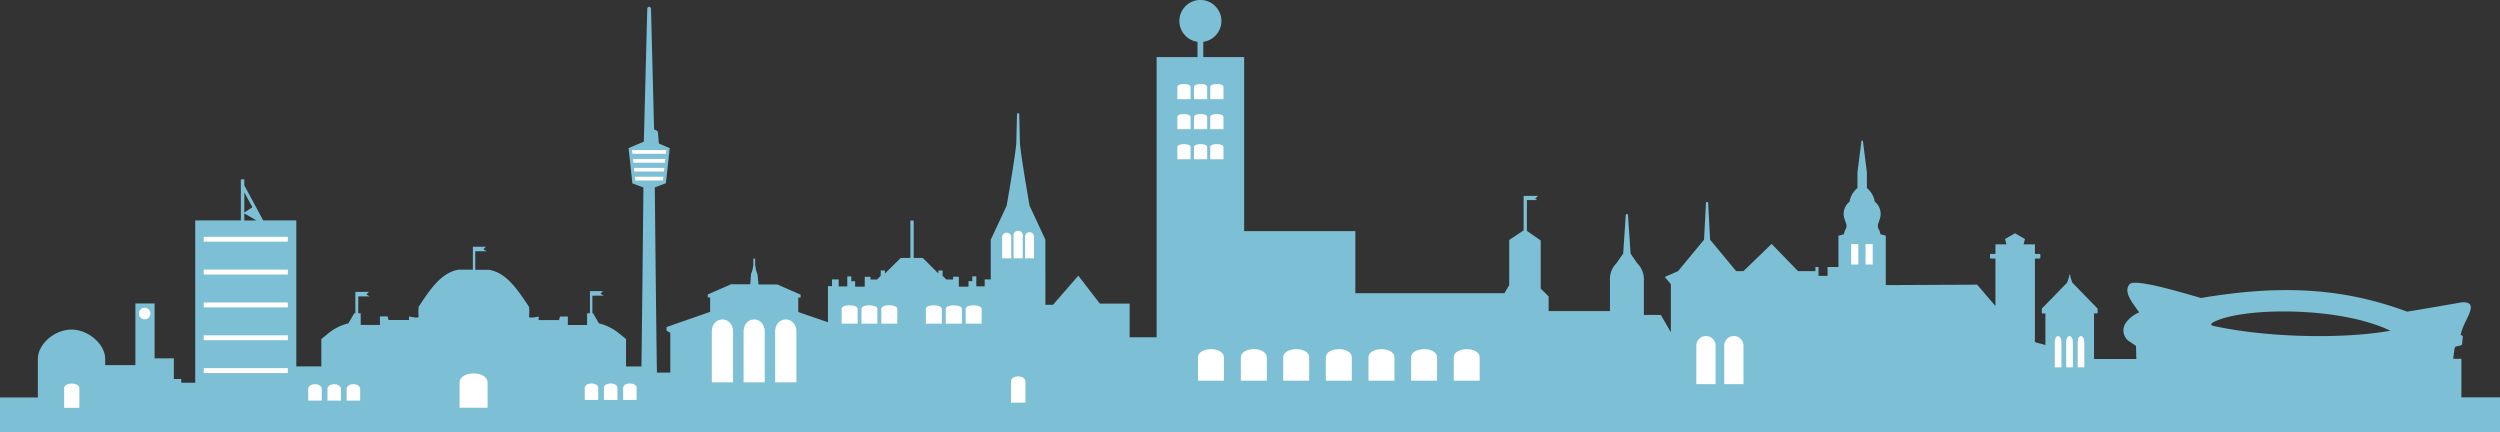 <svg xmlns="http://www.w3.org/2000/svg" width="519.81" height="89.88" viewBox="0 0 519.81 89.88"><rect x="0" y="0" width="519.81" height="89.88" fill="#333333" stroke="none"/><defs><style>.a{fill:#7dbfd4}.b{fill:#fff}</style></defs><title>footer-skyline</title><path class="a" d="M511.78 82.61v-8h-1.69c.08-.79.18-1.56.31-2.31.08-.41 1.47-.32 1.52-.73l.15-1.46v-.21a4 4 0 0 0-.45-.32l.15-.49c.64-2.64 4-6.41.15-6.24 0 0-5.29.95-11.43 1.95-13.74-5.13-26.9-5.53-42.85-2.84-6.14-1.79-11.67-3.3-14-3.16a1.13 1.13 0 0 0-1.13.73c-.79 1.64 1.25 3.89 2.27 5.43a6.25 6.25 0 0 0-2.78 2.18 2.76 2.76 0 0 0 .46 3.65l1.66 1.13.08 2.72h-8.8v-9.47h.75v-1l-5.27-5.41-.43-1.29v-.24a.11.11 0 0 0-.22 0v.28l-.42 1.25-5.27 5.41v1h.75v6.56l-2.18-.59V53.75h1a.13.13 0 0 0 .13-.12v-.71a.12.12 0 0 0-.13-.12h-1v-2h-2.36l.29-1.1-2.07-1.2-2.08 1.2.3 1.1h-2.29v2h-1a.12.12 0 0 0-.13.12v.71a.13.13 0 0 0 .13.12h1v9.88l-3.8-4.44-19 .09V49l-1.1-.29-.2-.74c-.71-1.12-.15-1.6 0-2.29a3.26 3.26 0 0 0-1-3.76 4.62 4.62 0 0 0-1.63-2.83v-3.25l-.82-6.47a.16.16 0 0 0-.16-.16.16.16 0 0 0-.16.16l-.82 6.47v3.25a4.62 4.62 0 0 0-1.63 2.83 3.23 3.23 0 0 0-1 3.76c.14.69.71 1.17 0 2.29l-.2.74-1.13.31v6.5H380v1.84h-1.89v-1.84h-.64v.86h-3.61l-5.5-5.67-5.86 5.67H361l-5.43-6.54-.4-7.62s0-.23-.23-.23-.23.23-.23.23l-.4 7.62-5.41 6.54-2.75 1.2 1.26 1.51v10l-2.08-3.61h-3.53v-7.15a4.67 4.67 0 0 0-1.39-3.6l-1.37-2-.54-8s0-.23-.23-.23c-.2 0-.24.23-.24.23l-.53 8-1.4 2a4.65 4.65 0 0 0-1.35 3.56v6.39H322v-3.04L320.35 60V50l-2.87-2v-6.4h2.18l-.47-.27.61-.6h-3v7.17l-3 2v9.4l-1 1.66h-30.99v-12.9h-23.12v-36.2h-8.5V8.69a4.37 4.37 0 1 0-1.2 0v3.17h-8.5v58.26h-5.61v-7h-6.2l-4.47-5.8-5.27 6.06h-1.58V49.84l-3.29-7.08s-1.78-10.18-2-13l-.15-6s0-.23-.23-.23c-.19 0-.23.23-.23.23l-.15 6c-.21 2.83-2 13-2 13L206 49.84v8.26h-1.26v1.43H203v-2.08h-.84v1h-.79v1.15h-2v-2.06h-1.2v.57h-1.41l-.77-.76v-1.12h-.88v.63l-3.24-3.23h-1.89v-7.78h-.69v7.78h-2L184 56.87v-.63h-.88v1.12l-.77.76H181v-.57h-1.2v2.06h-2v-1.14h-.79v-1h-.84v2.08h-1.79V58.1h-1.39v1.39h-.84V67l-6.17-2.12v-3h.49v-.62l-4.84-2.11h-3.91L157.5 57a6.26 6.26 0 0 1-.37-1.18c0-.16-.07-.42-.12-.7v-1.19s0-.19-.18-.19c-.16 0-.19.19-.19.19v1.19c-.05.28-.09.54-.12.7a6.26 6.26 0 0 1-.37 1.18l-.15 2.11h-4l-4.83 2.11v.62h.48v3L138.59 68v.75l.78.44v8.28h-2.78c-.13-7.3-.44-38.5-.44-38.5l2.3-.87.8-7.28-.14-.07-2.11-.91-.23-2.56-.77-.38-.64-25.08s-.07-.4-.39-.4c-.33 0-.39.4-.39.4l-.71 27.63-3.18 1.35.69 6.32.1 1 2.3.87s-.28 28.09-.41 37.21h-3.2v-5.71c-1.55-1.18-2.65-2.48-5.64-3.26l-1.21-2.1h-.15v-3.66h2.37l-.69-.4.53-.54h-2.72v4.6h-.59v2.45h-4v-1.77h-1.64l-.2.74H112v-.74s-2.16.5-2 0a10.22 10.22 0 0 0 0-2c-2.35-3.54-4.68-7.13-8.35-7.71h-2.83v-3.86h2.37l-.69-.41.54-.53h-2.72v4.77h-2.93c-3.67.58-6 4.18-8.35 7.72a10.13 10.13 0 0 0 0 2c.14.51-2 0-2 0v.74h-4.25l-.2-.74H79v1.77h-4v-2.42h-.51v-3.51h2.38l-.7-.4.54-.54h-2.82v4.45h-.24l-1.21 2.09c-3 .78-4.09 2.08-5.63 3.26v5.69h-5.2V45.83h-6.88l-3.93-7.29v-1.25h-.72v8.54h-9.49v33.75h-2.9v-.78h-1.54v-4.29h-4V63.1h-4v12.82h-6.28v-1.28c0-3.06-3.48-6.11-7-6.11s-7 3-7 6.11v8H0v7.27h519.81v-7.3zM50.8 40l1.67 3.09-1.67 1.1zm0 5.85v-1.47l2.53 1.45zM460 67.71c-.39-.17-.22-.48.08-.64 5.76-3.22 26.31-3.45 36.94 1.7-10.31 1.82-26.3 1.37-37.02-1.06z"/><path class="b" d="M210.26 49.31a.94.94 0 1 0-1.88 0v4.4h1.88zM212.64 49.31a1 1 0 1 0-1.89 0v4.4h1.89zM213.13 49.31v4.4H215v-4.4a.94.94 0 1 0-1.87 0zM210.21 79.33v4.39h3v-4.39c-.02-1.42-3-1.42-3 0zM175 64.22v3.08h3.32v-3.08c-.02-.99-3.32-.98-3.32 0zM179.12 64.22v3.08h3.31v-3.08c0-.98-3.31-.98-3.31 0zM183.25 64.22v3.08h3.32v-3.08c0-.98-3.32-1.01-3.32 0zM192.51 64.22v3.08h3.32v-3.08c0-.96-3.32-.99-3.32 0zM196.65 64.22v3.08H200v-3.08c0-.97-3.35-.97-3.35 0zM200.79 64.22v3.08h3.32v-3.08c0-.96-3.32-.99-3.32 0zM13.34 80.72v4.07h3.16v-4.07c-.01-1.29-3.16-1.29-3.16 0zM30.07 64a1.2 1.2 0 1 0 1.21 1.2 1.2 1.2 0 0 0-1.21-1.2zM42.36 49.23h17.49v1.02H42.36zM42.36 56.06h17.49v1.02H42.36zM42.36 62.89h17.49v1.02H42.36zM42.36 69.72h17.49v1.02H42.36zM42.36 76.55h17.49v1.02H42.36zM95.56 79.58v5.2h5.82v-5.2c0-2.58-5.82-2.58-5.82 0zM64.09 80.79v2.5h2.81v-2.5c-.21-1.25-2.65-1.17-2.81 0zM68.09 80.79v2.5h2.8v-2.5c-.21-1.25-2.65-1.17-2.8 0zM72.08 80.79v2.5h2.81v-2.5c-.21-1.25-2.66-1.17-2.81 0zM121.58 80.66v2.5h2.8v-2.5c0-1.23-2.8-1.23-2.8 0zM125.57 80.66v2.5h2.8v-2.5c0-1.23-2.8-1.23-2.8 0zM129.57 80.66v2.5h2.8v-2.5c0-1.23-2.8-1.23-2.8 0zM384.9 50.75h1.49v4.26h-1.49zM387.89 50.75h1.49v4.26h-1.49zM249.09 74.33v4.82h5.39v-4.82c0-2.33-5.39-2.28-5.39 0zM302.27 74.33v4.82h5.39v-4.82c0-2.33-5.39-2.28-5.39 0zM293.4 74.33v4.82h5.4v-4.82c0-2.33-5.4-2.28-5.4 0zM284.54 74.33v4.82h5.4v-4.82c0-2.33-5.4-2.28-5.4 0zM275.67 74.33v4.82h5.4v-4.82c0-2.33-5.4-2.28-5.4 0zM266.81 74.33v4.82h5.4v-4.82c0-2.33-5.4-2.28-5.4 0zM258 74.33v4.82h5.4v-4.82c-.05-2.33-5.4-2.28-5.4 0zM244.8 18.08v2.54h2.74v-2.54c0-.82-2.74-.8-2.74 0zM254.39 18.08c0-.82-2.75-.8-2.75 0v2.54h2.75zM251 18.08c0-.82-2.74-.8-2.74 0v2.54H251zM244.8 24.32v2.55h2.74v-2.55c0-.81-2.74-.8-2.74 0zM254.39 24.32c0-.81-2.75-.8-2.75 0v2.55h2.75zM251 24.32c0-.81-2.74-.8-2.74 0v2.55H251zM244.8 30.57v2.55h2.74v-2.55c0-.81-2.74-.79-2.74 0zM254.39 30.57c0-.81-2.75-.79-2.75 0v2.55h2.75zM251 30.57c0-.81-2.74-.79-2.74 0v2.55H251zM148 69v10.49h4.42V69c0-3.41-4.42-3.45-4.42 0zM161.17 69v10.49h4.42V69c0-3.41-4.42-3.45-4.42 0zM154.61 69v10.49H159V69c0-3.41-4.39-3.45-4.39 0zM352.71 71.87v8h4v-8a2 2 0 0 0-4 0zM358.51 71.87v8h4v-8a2 2 0 0 0-4 0zM427.24 71.2v5.18h1.38V71.2c0-1.75-1.38-1.75-1.38 0zM429.61 71.2v5.18H431V71.2c0-1.75-1.39-1.75-1.39 0zM432 71.2v5.18h1.38V71.2c-.01-1.75-1.38-1.75-1.38 0zM131.49 31.98h6.97l.08-.78h-7.14l.09.78zM131.69 33.83h6.56l.09-.78h-6.73l.08.78zM131.89 35.67h6.16l.09-.77h-6.33l.08.77zM132.09 37.52h5.76l.08-.77h-5.92l.08.77z"/></svg>